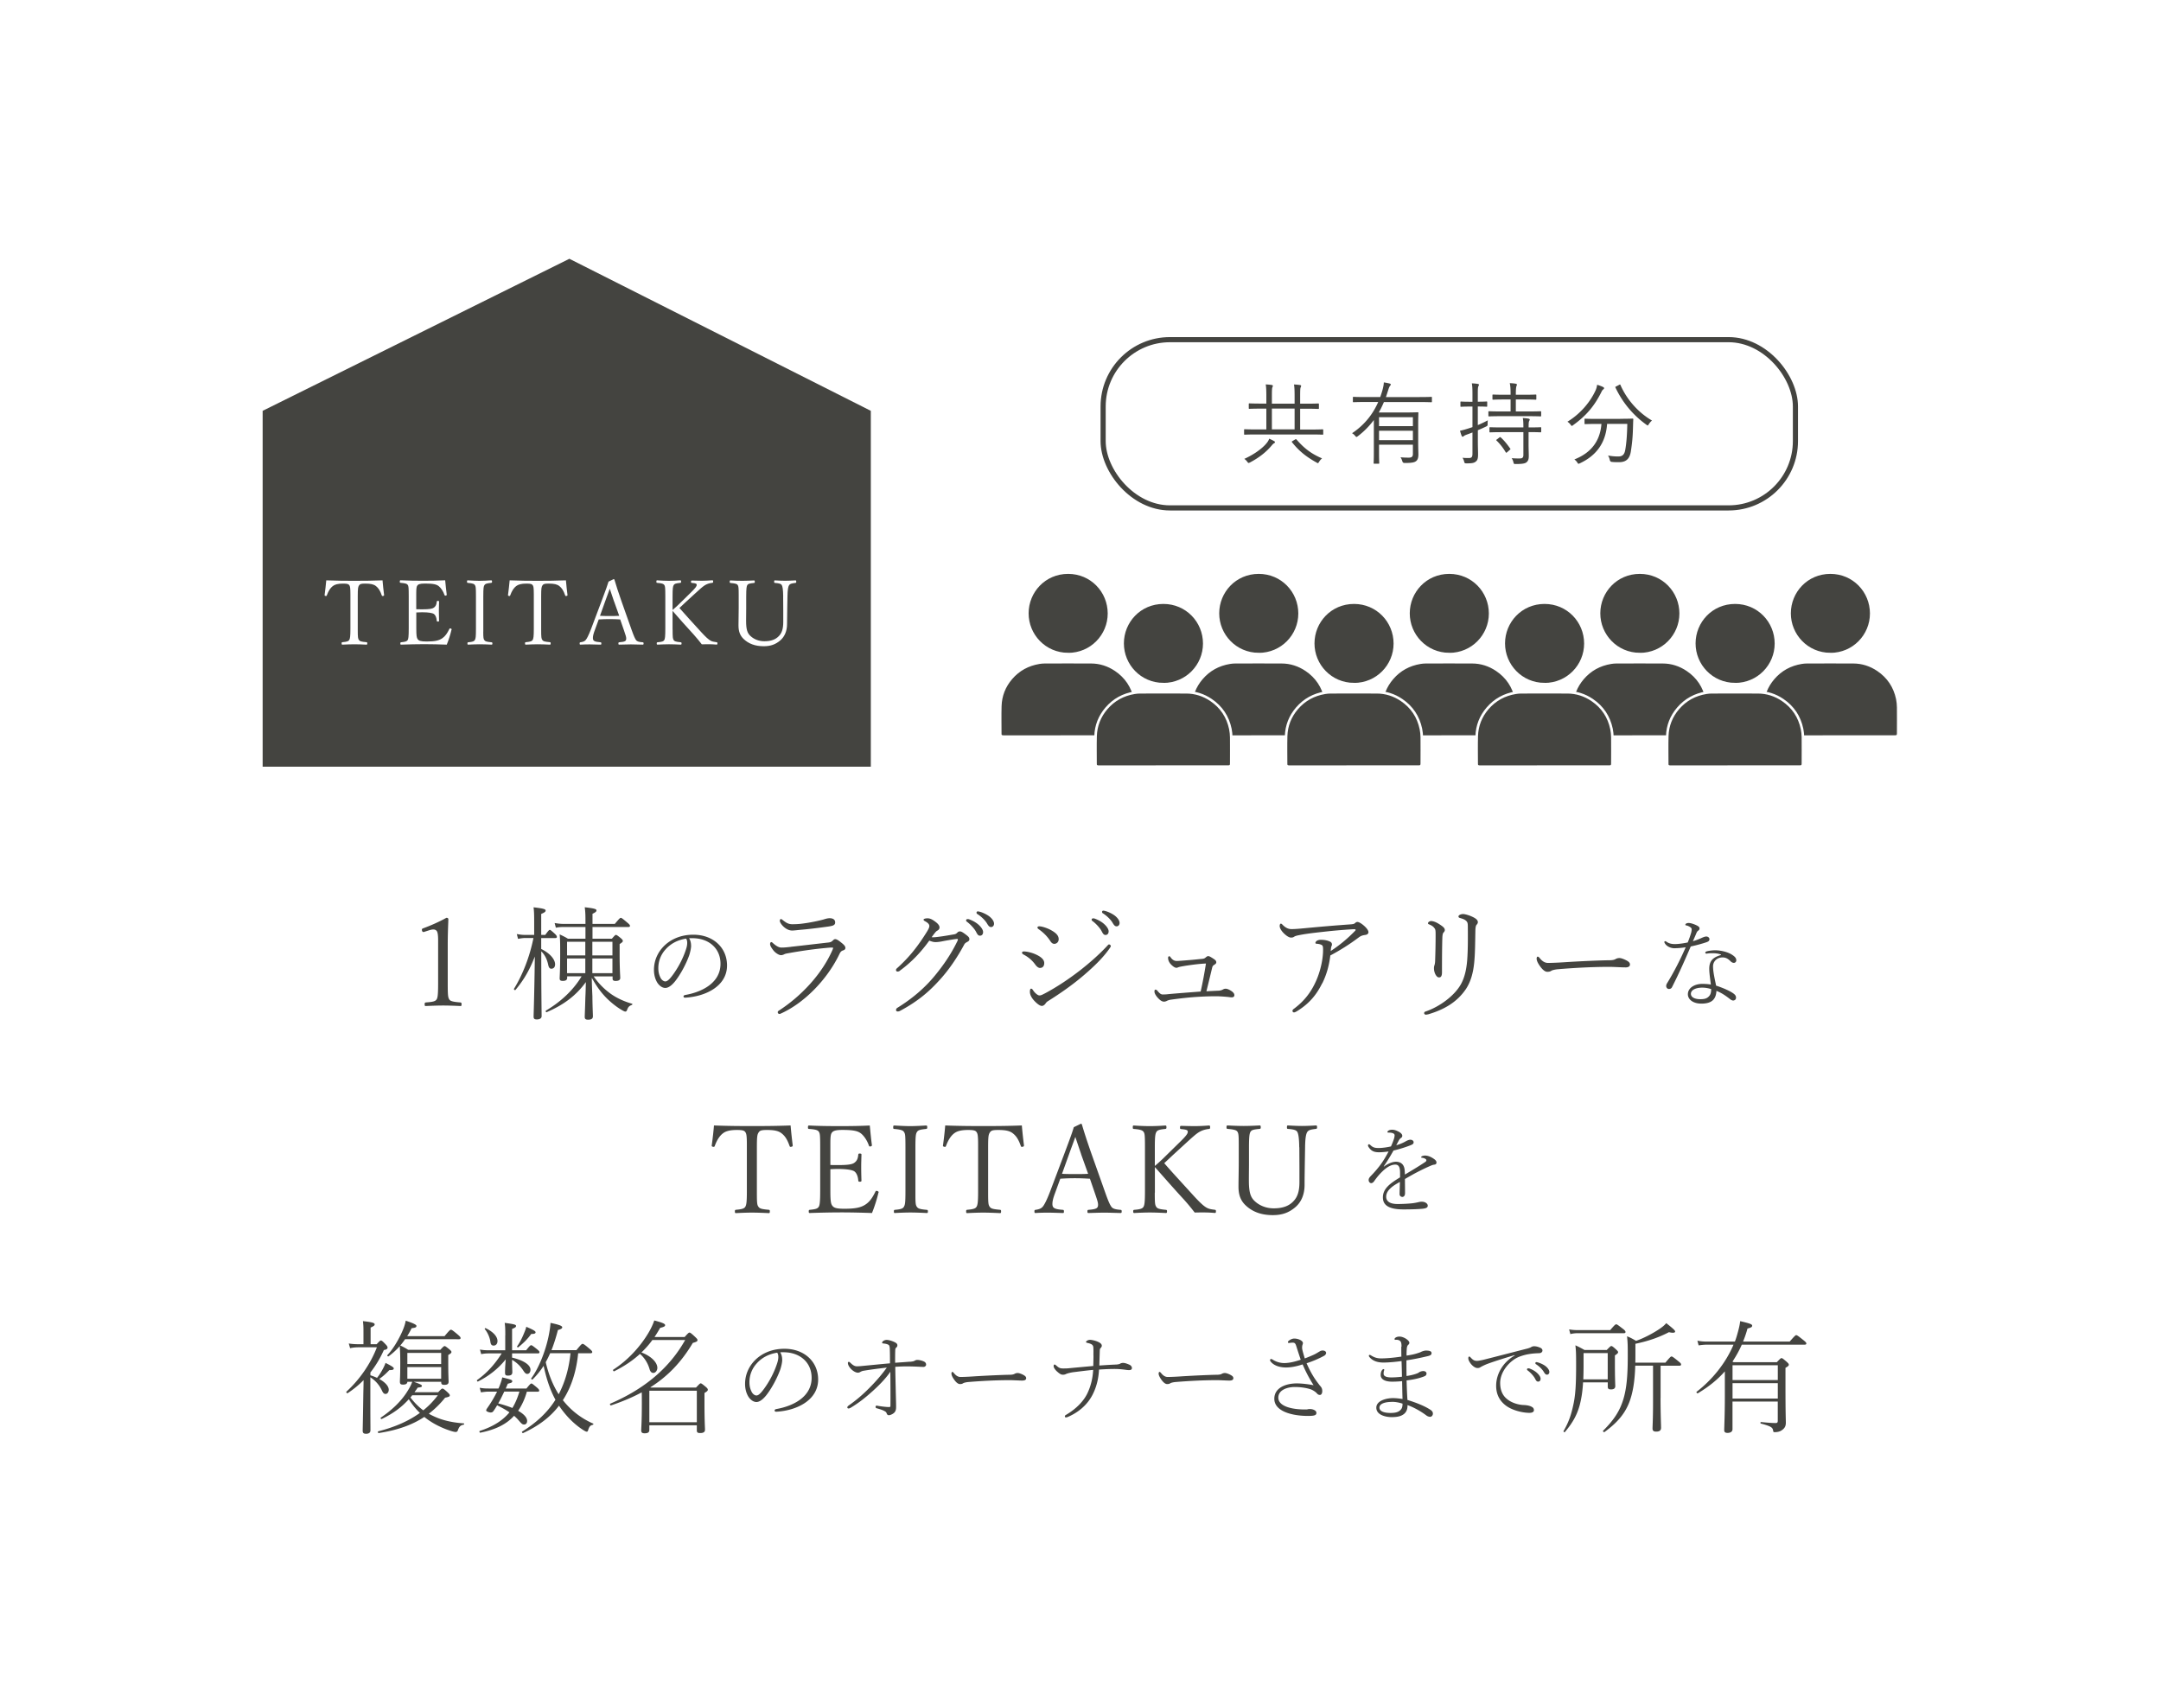 <svg id="Layer_2" data-name="Layer 2" xmlns="http://www.w3.org/2000/svg" viewBox="0 0 420.53 332.39"><defs><style>.cls-2{stroke-miterlimit:10}.cls-2,.cls-3{fill:#444440}.cls-4{fill:#fff}.cls-2{stroke:#fff;stroke-width:.5px}</style></defs><g id="_デザイン" data-name="デザイン"><path class="cls-4" d="M0 0h420.53v332.39H0z"/><path class="cls-4" d="M44.79 0h319.8v332.39H44.79z"/><path class="cls-3" d="M82.41 181.37c-.22 0-.31-.19-.31-.48 0-.1.07-.17.26-.24 1.46-.53 3.12-1.27 4.51-2.04.26 0 .38.1.38.31-.07 1.87-.12 3.19-.12 5.14v7.3c0 2.3.05 2.71.29 3.12.17.29.53.48 2.18.6.17.02.22.1.22.36s-.05.34-.17.34c-1.08-.05-2.38-.1-3.38-.1-1.13 0-2.26.05-3.46.1-.12 0-.17-.07-.17-.34s.05-.34.24-.36c1.51-.1 1.87-.26 2.09-.6.19-.31.29-.82.29-3.12v-8.42c0-1.08-.12-1.56-.26-1.75s-.36-.31-.67-.31c-.22 0-.48.05-.86.17l-1.06.34Zm22.92 3.31c1.75.86 2.69 2.06 2.69 2.98 0 .58-.31.86-.74.86-.26 0-.46-.17-.58-.67-.22-1.08-.62-1.99-1.37-2.71v.6c0 8.06.07 11.33.07 12 0 .43-.36.65-.94.65-.48 0-.62-.17-.62-.55 0-.6.12-3.12.24-11.69-1.06 2.69-2.14 4.54-3.77 6.5-.1.12-.36-.1-.29-.22 1.78-2.88 3.1-6.43 3.79-9.89h-1.54c-.46 0-.82.05-1.46.17l-.24-.94c.67.12 1.06.17 1.68.17h1.7v-2.54c0-1.46-.02-2.04-.12-2.83 1.99.22 2.35.38 2.35.62 0 .22-.14.36-.86.67v4.08h.79c.65-.91.77-.98.89-.98.1 0 .22.07 1.01.79.29.29.36.43.36.58s-.07.22-.31.22h-2.74v2.14Zm10.18 5.31c1.06 1.51 2.11 2.52 3.34 3.41 1.18.84 2.71 1.54 4.13 1.92.12.02.1.19-.02.24-.53.22-.72.38-.94 1.01-.1.22-.17.29-.34.29-.12 0-.38-.12-.74-.34-.86-.5-1.9-1.3-2.83-2.21-1.03-1.03-1.94-2.21-2.95-4.03.02 1.3.07 2.52.12 3.58.02 2.18.1 3.48.1 3.91 0 .48-.31.67-.94.67-.46 0-.65-.14-.65-.55 0-.38.07-1.66.12-3.77.05-.89.07-1.94.1-3-1.9 2.62-4.3 4.42-7.63 5.86-.12.07-.26-.24-.14-.31 2.86-1.7 5.3-3.94 6.94-6.67h-2.81v.29c0 .43-.29.6-.84.6-.43 0-.62-.1-.62-.48 0-.41.1-1.63.1-4.66 0-2.11 0-2.74-.1-3.91.62.29 1.06.5 1.61.84h3.41v-2.28h-4.1c-.6 0-1.03.02-1.66.14l-.24-.91c.74.12 1.2.17 1.9.17h4.1c0-1.61 0-2.21-.14-3.24 1.99.22 2.28.38 2.28.6s-.12.36-.77.67v1.97h4.34c.89-1.06 1.03-1.18 1.18-1.18.12 0 .31.12 1.27.94.41.34.5.48.5.6 0 .17-.07.24-.31.24h-6.98v2.28h3.77c.58-.67.67-.74.79-.74s.26.07.91.6c.36.31.43.43.43.58s-.12.29-.62.6v1.92c0 3.07.12 4.32.12 4.66 0 .43-.34.6-.89.6-.41 0-.6-.12-.6-.43v-.46h-3.67Zm-5.16-6.72v2.66h3.55v-2.66h-3.55Zm3.55 3.26h-3.55v2.86h3.55v-2.86Zm1.37-.6h3.91v-2.66h-3.91v2.66Zm3.91 3.46v-2.86h-3.91v2.86h3.91Zm15.31-5.39c0 .56-.17 1.27-.36 1.88-.58 1.65-1.67 3.71-2.76 5.09-.61.75-1.27 1.29-1.9 1.29-.59 0-1.15-.42-1.54-1-.42-.67-.67-1.52-.67-2.53 0-1.88.81-3.55 2.09-4.76 1.25-1.17 3.11-2.07 5.57-2.07 3.86 0 6.56 2.51 6.56 5.99 0 4.03-4.2 6.05-8.14 6.26-.21.02-.33-.1-.33-.21 0-.15.06-.25.33-.31 3.21-.56 6.87-2.32 6.87-6.07 0-2.92-2.13-4.82-5.07-4.97-.31-.02-.71-.02-1.04 0 .27.42.38.94.38 1.42Zm-4.82.6c-1 1.02-1.56 2.34-1.56 3.8 0 .83.17 1.38.46 1.94.21.38.58.65.9.65.35 0 .75-.33 1.34-1.11 1.13-1.5 2.07-3.28 2.65-5.03.21-.61.27-.98.27-1.38s-.1-.67-.23-.81c-1.84.31-2.98 1.06-3.84 1.94Zm24.26-.35c2.38-.26 4.63-.53 7.34-.84.36-.05.55-.14.77-.36.12-.12.29-.29.48-.29.26 0 .6.19 1.22.7.58.46.77.72.77 1.01 0 .24-.14.38-.43.48-.41.12-.55.36-.72.7-2.33 4.87-6.7 9.41-11.21 11.5-.17.07-.31.17-.46.17a.33.33 0 0 1-.34-.34c0-.12.05-.19.19-.29 4.3-2.78 8.38-7.06 10.46-11.83.07-.17.12-.29.12-.36s-.05-.1-.12-.1c-.1 0-.36 0-.62.02-2.54.22-4.87.53-7.7 1.03-.58.1-.84.14-1.08.26-.17.1-.43.17-.62.17-.41 0-1.06-.43-1.42-.86-.38-.48-.7-.94-.7-1.32 0-.22.12-.36.22-.36s.22.07.31.17c.55.5 1.13.89 1.66.89.74 0 1.2-.07 1.87-.14Zm1.78-4.46c1.78-.19 3.62-.6 4.51-.84.38-.12.82-.26 1.22-.26.65 0 1.08.26 1.08.82 0 .31-.14.48-.43.6-.36.14-1.01.22-1.56.29-1.61.22-3.31.43-4.8.55-.5.05-1.25.14-1.56.14-.58 0-1.13-.26-1.63-.7-.36-.31-.79-.86-.79-1.2 0-.17.1-.34.19-.34s.19.05.34.17c.7.55 1.13.84 1.92.84.46 0 .98-.02 1.51-.07Zm19.39 9.14c-.12.07-.26.14-.43.14-.22 0-.31-.14-.31-.31s.14-.29.34-.46c2.23-2.04 3.84-4.01 5.74-7.08.31-.53.41-.77.41-1.03 0-.36-.38-.67-.84-.91-.14-.07-.29-.19-.29-.31 0-.14.34-.26.79-.26.6 0 1.1.36 1.58.72s.74.72.74 1.06c0 .29-.19.5-.43.62s-.43.36-1.1 1.27c.1.02.19.02.31.02.31 0 .72-.05 1.1-.1 1.1-.14 2.02-.31 2.9-.46.34-.05.48-.14.7-.36.14-.14.26-.22.5-.22.26 0 .58.19 1.18.65.53.41.65.55.65.89 0 .29-.24.41-.46.53-.22.12-.41.24-.53.46-1.42 2.66-3.07 5.02-4.68 6.79-1.92 2.14-4.1 4.15-7.78 6.12-.17.1-.36.14-.46.14-.22 0-.36-.07-.36-.29 0-.12.05-.29.24-.41 2.88-1.78 5.33-3.86 7.3-6.26 1.7-2.06 3.22-4.27 4.44-6.82a.65.65 0 0 0 .05-.22c0-.1-.07-.12-.14-.12-.24 0-1.85.26-2.71.43-.48.1-1.01.19-1.49.19-.36 0-.65-.07-1.22-.29-1.61 2.23-3.43 4.18-5.74 5.86Zm13.4-10.06c.74.26 1.34.6 1.78.96.5.41 1.03 1.03 1.03 1.56 0 .43-.24.7-.6.7-.34 0-.48-.19-.79-.79-.29-.55-1.06-1.42-1.78-1.94a.31.31 0 0 1-.14-.24c0-.14.12-.26.26-.26.07 0 .17 0 .24.02Zm2.16-1.44c.55.14 1.25.48 1.7.79.55.38 1.08.98 1.08 1.54 0 .41-.29.65-.55.65-.29 0-.46-.1-.79-.65-.38-.67-1.18-1.44-1.97-1.92-.07-.05-.1-.17-.1-.24 0-.12.1-.24.24-.24.07 0 .22.02.38.07Zm8.23 7.97c0-.14.1-.24.36-.24.65 0 1.61.26 2.26.55 1.03.46 1.7 1.01 1.7 1.7s-.38.96-.84.96c-.31 0-.65-.29-.94-.7-.62-.84-1.32-1.42-2.3-1.94-.14-.07-.24-.19-.24-.34Zm4.36 7.97c2.52-1.34 4.8-2.88 7.06-4.63 1.8-1.42 3.46-2.88 4.99-4.49.24-.26.41-.46.5-.46.14 0 .36.14.36.31 0 .1-.02.17-.26.5-1.27 1.82-3.02 3.5-5.04 5.23-2.23 1.9-4.54 3.5-6.91 4.99-.24.14-.38.31-.48.46-.12.19-.41.48-.72.48-.38 0-.91-.41-1.42-.94-.48-.5-.91-1.15-.91-1.8 0-.34.05-.62.24-.62.14 0 .26.12.41.36.24.38.84.96 1.2.96.22 0 .41-.05.98-.36Zm-1.36-12.86c0-.14.1-.24.36-.24.55 0 1.66.38 2.33.77.98.55 1.44 1.06 1.44 1.73 0 .58-.43.91-.86.91-.34 0-.58-.26-.74-.5-.6-.94-1.34-1.68-2.33-2.38-.1-.07-.19-.14-.19-.29Zm11.04-1.78c.74.26 1.34.6 1.78.96.5.41 1.03 1.03 1.03 1.56 0 .43-.24.7-.6.7-.34 0-.48-.19-.79-.79-.29-.55-1.06-1.42-1.78-1.94a.31.31 0 0 1-.14-.24c0-.14.12-.26.26-.26.07 0 .17 0 .24.02Zm2.16-1.44c.55.14 1.25.48 1.7.79.55.38 1.08.98 1.08 1.54 0 .41-.29.65-.55.65-.29 0-.46-.1-.79-.65-.38-.67-1.18-1.44-1.97-1.92-.07-.05-.1-.17-.1-.24 0-.12.1-.24.24-.24.07 0 .22.02.38.07Zm22.2 15.48c.38-.02.62-.17.79-.26.14-.07.29-.1.43-.1.24 0 .55.1.98.36.55.34.72.62.72.91 0 .26-.22.41-.48.41-.17 0-.41-.02-.72-.07-.79-.07-1.58-.14-2.38-.14-.84 0-1.99.02-3.26.1-1.99.1-4.01.36-5.42.55-.53.07-.77.19-.89.26-.14.07-.36.14-.53.14-.43 0-.77-.29-1.1-.62-.41-.41-.77-.96-.77-1.34 0-.22.05-.38.17-.38s.29.07.36.17c.46.55.72.77 1.06.77.24 0 .65 0 1.18-.07 1.85-.17 4.15-.34 6.22-.5.41-1.8.74-3.62 1.03-5.45-1.3.05-2.66.24-3.94.43-.58.1-1.01.17-1.34.26-.14.05-.31.14-.46.14-.31 0-.67-.26-1.03-.62-.41-.41-.6-.86-.6-1.34 0-.19.12-.29.24-.29.1 0 .19.12.26.22.31.46.72.7 1.15.7.5 0 1.61-.1 2.71-.19.86-.07 1.7-.17 2.3-.22.22-.02.43-.07.62-.24.17-.14.34-.29.5-.29.24 0 .41.1.98.46.48.31.62.48.62.74 0 .24-.19.36-.46.53-.22.14-.29.29-.36.6-.36 1.49-.72 3-1.1 4.51.91-.05 1.82-.1 2.5-.12Zm20.01-1.42c-1.03 2.09-2.38 3.86-4.82 5.38-.24.14-.48.29-.67.29-.17 0-.29-.12-.29-.31 0-.07.02-.22.26-.38 2.16-1.61 3.48-3.43 4.44-5.69.79-1.87 1.25-4.06 1.25-5.76 0-.46 0-.82-.24-.96-.22-.14-.6-.24-1.03-.26-.14 0-.22-.07-.22-.17 0-.12.1-.29.29-.41.19-.12.46-.19.77-.19.65 0 1.25.12 1.63.29.38.14.53.34.53.65 0 .14-.1.29-.14.46-.05.14-.07.53-.1.79 1.63-1.08 3.14-2.28 4.75-3.94.17-.17.12-.31-.19-.31-.26 0-2.88.17-5.11.41-1.7.19-3.62.38-5.21.67-.5.1-1.06.19-1.32.36-.24.17-.41.19-.67.19-.43 0-1.1-.5-1.63-1.1-.31-.38-.55-.79-.55-1.15 0-.22.07-.46.22-.46s.24.12.41.29c.55.53 1.06.77 1.66.77.53 0 1.27-.05 2.23-.14 3.6-.34 5.78-.53 9.1-.77.72-.05.89-.1 1.08-.29.12-.12.29-.19.41-.19.38 0 .96.43 1.34.77.53.48.82.91.82 1.22 0 .29-.24.48-.58.53-.5.07-.84.14-1.32.5a41.987 41.987 0 0 1-5.52 3.5c-.24 1.99-.72 3.7-1.56 5.42Zm28.03-12.12c-.26-.29-.7-.43-1.2-.58-.19-.05-.31-.12-.31-.31 0-.24.46-.46.89-.46.41 0 1.22.26 1.7.48.65.29 1.18.62 1.18 1.1 0 .14-.05.29-.22.48-.14.14-.24.38-.26 1.2-.05 2.42-.05 4.51-.24 6.29-.19 1.85-.65 3.67-1.68 5.16-1.66 2.38-4.01 3.84-7.25 4.8-.12.02-.34.07-.46.07-.19 0-.34-.14-.34-.29 0-.17.1-.26.24-.31 2.78-.94 5.64-3.07 6.89-5.28.82-1.44 1.13-3.22 1.25-4.78.14-1.85.14-4.01.12-6.41 0-.72-.05-.89-.31-1.18Zm-6.19 1.4c-.19-.29-.48-.5-.94-.7-.24-.1-.31-.12-.31-.26 0-.24.38-.43.58-.43.46 0 1.06.24 1.68.65.62.41 1.01.7 1.01 1.1 0 .19-.1.34-.24.48-.12.12-.22.36-.24 1.06-.05 1.44-.07 3.84-.07 6.7 0 .79-.26.98-.55.98-.31 0-.5-.19-.72-.58-.14-.26-.29-.7-.29-1.18 0-.22.02-.41.1-.62.05-.17.1-.34.12-.72.07-1.94.1-3.62.1-5.16 0-.84-.02-1.06-.22-1.32Zm37.25 7.63c-1.03 0-2.14-.1-3.31-.1-3.19 0-6.67.19-9.91.46-.58.05-1.13.19-1.3.31-.17.12-.41.19-.77.19-.5 0-1.03-.53-1.49-1.2-.26-.38-.58-.91-.58-1.37 0-.19.07-.38.19-.38.17 0 .26.1.43.31.41.5.91.91 1.58.91.36 0 1.56-.02 3.31-.14 3.43-.22 6.98-.36 8.62-.38.77 0 1.03-.12 1.25-.24.17-.1.43-.19.72-.19.22 0 .5.07.91.24.94.41 1.15.67 1.15 1.03s-.34.55-.82.55Zm9.51-3.72c-.77 0-1.59-.36-1.94-1-.04-.08-.08-.13-.08-.23 0-.08.1-.15.15-.15.1 0 .17.04.29.12.46.33 1 .44 1.54.44.61.02 1.65-.12 2.57-.31.29-.69.48-1.27.67-1.88.06-.21.1-.52.1-.67s-.04-.29-.35-.48c-.21-.13-.46-.25-.73-.29-.08-.02-.15-.04-.15-.12 0-.19.25-.35.65-.35s1.02.21 1.5.44c.36.17.61.36.61.59 0 .19-.06.33-.23.44-.27.17-.33.4-.5.79-.13.31-.33.77-.56 1.29.4-.12.96-.31 1.63-.61.4-.19.75-.31.98-.31.27 0 .61.19.61.52 0 .35-.25.48-.63.61-.88.29-1.84.56-3.01.81-1.13 2.61-2.17 5.01-3.63 7.89-.13.29-.36.38-.63.38-.29 0-.52-.27-.52-.58 0-.12.04-.31.13-.46 1.4-2.28 2.59-4.61 3.67-7.08-.67.12-1.55.19-2.15.19Zm7.26.96c-.42 0-.77.04-1.02.08-.15.02-.29-.06-.29-.15 0-.15.08-.23.27-.29.4-.12 1.19-.21 1.63-.21 1.11 0 2.5.33 3.32.88.58.38.81.67.81 1.09 0 .23-.17.48-.48.48-.23 0-.48-.15-.63-.31-.46-.46-.9-.75-1.57-.75-1 0-1.84.71-1.84 1.73 0 1.15.33 2.42.59 3.76 1.38.44 2.98 1.15 3.55 1.67.27.23.33.48.33.67 0 .38-.29.56-.58.56-.17-.02-.35-.1-.5-.21-.98-.77-1.79-1.31-2.73-1.67-.04.63-.17 1.25-.63 1.75-.44.46-1.15.73-2.3.73-1.69 0-2.63-.86-2.63-1.82 0-1.25 1.32-2.02 2.8-2.02.84 0 1.42.08 1.67.13-.12-1.04-.31-2.21-.31-3.07 0-1.5.69-2.21 2.19-2.65.12-.04.13-.12.02-.15-.56-.19-1.06-.23-1.67-.23Zm-1.88 6.7c-1.23 0-2.23.42-2.23 1.21 0 .58.61 1.04 1.84 1.04.81 0 1.25-.15 1.59-.48.42-.38.5-.86.52-1.48-.42-.15-1.09-.29-1.73-.29Zm-192.77 30.68c.17-1.27.34-2.69.43-3.86 2.59.1 4.97.12 7.42.12s4.9-.02 7.49-.12c.1 1.2.26 2.66.41 3.84v.1c0 .14-.17.22-.41.22-.1 0-.14-.02-.19-.14-.46-1.32-.91-1.97-1.54-2.47-.6-.48-1.39-.67-2.86-.67-1.13 0-1.39.12-1.63.48-.26.41-.34.74-.34 2.93v8.78c0 2.09.05 2.4.31 2.76.24.34.58.46 1.99.58.17.02.22.07.22.31 0 .29-.05.34-.22.34-.98-.05-2.33-.1-3.26-.1s-2.21.05-3.1.1c-.17 0-.22-.05-.22-.34 0-.24.05-.29.22-.31 1.2-.1 1.61-.26 1.8-.58.22-.34.31-.96.31-2.93v-9.17c0-1.8-.1-2.14-.29-2.42-.19-.29-.48-.43-1.63-.43-1.44 0-2.21.24-2.76.67-.6.48-1.1 1.18-1.58 2.47-.05.12-.1.14-.17.14-.24 0-.41-.07-.41-.22v-.07Zm32.43 9.24c-.29 1.27-.77 2.74-1.25 3.94-2.04-.07-3.98-.12-5.95-.12s-4.18.05-6.17.12c-.14 0-.19-.07-.19-.31s.05-.29.19-.31c1.22-.12 1.51-.24 1.75-.58.19-.29.29-.89.29-3.14v-8.42c0-2.45-.05-2.71-.26-3.05-.19-.29-.55-.46-1.9-.55-.17-.02-.22-.05-.22-.29 0-.31.05-.38.22-.38 1.94.1 4.06.12 5.98.12s3.79-.02 5.83-.12c.12 1.2.24 2.57.41 3.79v.07c0 .12-.14.22-.38.22-.1 0-.14-.02-.19-.14-.34-1.01-.96-1.92-1.54-2.38-.58-.46-1.37-.7-3.62-.7-1.44 0-1.85.22-2.09.58-.17.24-.26.7-.26 1.99v4.25c.41.02.98.02 1.54.02 2.09 0 2.78-.17 3.17-.48.46-.36.65-.77.72-1.54.02-.17.07-.22.26-.22.31 0 .36.05.36.22-.02.82-.05 1.56-.05 2.35 0 .89.02 1.85.05 2.69 0 .17-.07.22-.36.22-.17 0-.24-.05-.26-.24-.07-.89-.38-1.51-.77-1.78-.34-.24-1.37-.46-3.12-.46-.55 0-1.13.02-1.54.05v4.18c0 1.97.1 2.5.34 2.86.31.46.77.65 2.4.65 2.23 0 3.31-.26 4.22-.91.7-.5 1.2-1.18 1.8-2.4.05-.12.1-.17.17-.17.24 0 .46.12.46.26l-.02.12Zm7.2.51c0 1.63.07 1.92.29 2.23s.5.46 1.9.58c.19.02.24.07.24.31 0 .26-.05.31-.24.31-.96-.05-2.21-.1-3.19-.1-.91 0-2.14.05-3 .1-.14 0-.19-.05-.19-.31 0-.24.05-.29.19-.31 1.27-.1 1.58-.29 1.75-.58.24-.41.31-.77.31-3.14v-8.42c0-2.45-.05-2.66-.29-3.02-.17-.26-.46-.46-1.9-.58-.17-.02-.19-.07-.19-.29 0-.34.05-.38.19-.38.94.05 2.21.12 3.12.12.98 0 2.18-.07 3.07-.12.19 0 .24.05.24.38 0 .22-.05.26-.24.29-1.18.12-1.54.24-1.75.58-.22.34-.31.72-.31 3.02v9.34Zm5.37-9.75c.17-1.27.34-2.69.43-3.86 2.59.1 4.97.12 7.42.12s4.9-.02 7.49-.12c.1 1.2.26 2.66.41 3.84v.1c0 .14-.17.22-.41.22-.1 0-.14-.02-.19-.14-.46-1.32-.91-1.97-1.54-2.47-.6-.48-1.39-.67-2.86-.67-1.13 0-1.39.12-1.63.48-.26.41-.34.74-.34 2.93v8.78c0 2.09.05 2.4.31 2.76.24.34.58.46 1.99.58.17.02.22.07.22.31 0 .29-.05.34-.22.34-.98-.05-2.33-.1-3.26-.1s-2.21.05-3.1.1c-.17 0-.22-.05-.22-.34 0-.24.05-.29.22-.31 1.2-.1 1.61-.26 1.8-.58.22-.34.31-.96.31-2.93v-9.17c0-1.8-.1-2.14-.29-2.42-.19-.29-.48-.43-1.63-.43-1.44 0-2.21.24-2.76.67-.6.48-1.1 1.18-1.58 2.47-.05.12-.1.14-.17.14-.24 0-.41-.07-.41-.22v-.07Zm28.56 6.51c-.84-.05-1.82-.1-2.74-.1-.98 0-1.94.02-3 .1l-.98 2.69c-.41 1.08-.55 1.7-.55 2.21 0 .74.29 1.03 2.02 1.15.17.02.22.07.22.31 0 .26-.02.31-.22.31-.89-.02-2.02-.07-2.88-.07s-1.66.02-2.42.07c-.17 0-.22-.05-.22-.31 0-.24.05-.29.22-.31.7-.1 1.08-.26 1.37-.58.31-.34.79-1.25 1.42-2.88l2.83-7.51c1.22-3.26 1.49-4.01 1.82-5.11l1.37-.67c.1 0 .17.02.22.19.46 1.54.94 3.05 1.87 5.71l2.69 7.58c.62 1.75.91 2.33 1.18 2.69.22.31.65.5 1.73.58.22.02.26.07.26.31 0 .26-.05.31-.26.31-.91-.02-2.16-.07-3.12-.07s-2.16.05-3.07.07c-.17 0-.22-.05-.22-.31 0-.24.05-.29.22-.31 1.63-.12 1.85-.36 1.85-1.01 0-.36-.1-.72-.55-2.04l-1.03-3Zm-1.68-4.78c-.53-1.56-.82-2.42-1.13-3.36-.31.91-.7 1.9-1.22 3.36l-1.37 3.82c.86.05 1.78.05 2.66.05.79 0 1.66 0 2.42-.05l-1.37-3.82Zm14.33 7.49c0 2.16.05 2.38.29 2.76.17.29.5.46 1.87.58.17.02.22.07.22.31s-.05.31-.22.31c-.98-.05-2.18-.1-3.12-.1s-2.16.05-3.02.1c-.17 0-.22-.07-.22-.31s.05-.29.22-.31c1.22-.1 1.58-.26 1.78-.58.19-.34.29-.79.29-3.14v-8.42c0-2.4-.05-2.69-.26-3.02-.22-.31-.6-.48-1.92-.58-.14-.02-.19-.05-.19-.29 0-.34.05-.38.19-.38.94.07 2.21.12 3.14.12s2.09-.05 3-.12c.17 0 .22.05.22.38 0 .22-.05.26-.22.29-1.22.12-1.54.26-1.73.58-.22.36-.31.86-.31 3.02v3.6c.74-.62 1.37-1.2 1.99-1.82l2.64-2.59c1.49-1.44 1.78-1.87 1.78-2.23 0-.31-.17-.43-1.27-.53-.19-.02-.24-.05-.24-.29 0-.29.05-.34.24-.34.86.02 1.75.05 2.64.05.82 0 1.85-.05 2.76-.12.17 0 .22.07.22.36 0 .24-.05.29-.22.31-.89.1-1.49.34-2.02.67-.6.38-1.34 1.06-2.83 2.42l-2.3 2.11c-.65.62-1.13 1.06-1.56 1.46 1.44 1.68 3.24 3.6 5.83 6.46 1.13 1.22 1.85 1.9 2.47 2.23.31.17.72.29 1.54.38.17.02.22.07.22.31s-.05.31-.22.31c-.77-.07-1.51-.1-2.16-.1s-1.03 0-1.75.02c-.67-.86-1.25-1.58-2.11-2.54-2.06-2.23-3.98-4.44-5.64-6.31v4.97Zm28.11-8.81c-.02-1.85-.17-2.66-.38-3.02-.19-.31-.55-.48-1.82-.58-.17-.02-.19-.07-.19-.29 0-.34.05-.38.19-.38.96.05 1.92.1 2.74.1s1.85-.05 2.71-.1c.17 0 .22.05.22.38 0 .22-.05.26-.22.29-1.06.12-1.44.24-1.68.6s-.41 1.15-.43 3l-.05 2.93c-.02 1.51-.05 3-.05 4.37 0 1.9-.67 3.38-1.8 4.34-1.25 1.06-2.54 1.54-4.39 1.54-2.28 0-3.98-.67-5.28-1.9-.96-.91-1.39-2.02-1.39-3.62 0-1.39.05-3.07.05-4.61v-3.53c0-1.9-.05-2.21-.24-2.54-.17-.29-.5-.46-1.92-.58-.17-.02-.22-.07-.22-.29 0-.34.05-.38.22-.38.94.05 2.16.1 3.12.1s2.21-.05 3.1-.1c.17 0 .22.05.22.38 0 .22-.05.26-.22.29-1.3.12-1.58.24-1.78.58-.17.29-.29.77-.29 3.02v3.1c0 1.01-.02 2.04-.02 3.34 0 2.4.36 3.29 1.15 4.03.98.91 2.3 1.39 3.67 1.39 1.82 0 3-.48 3.84-1.37.74-.77 1.18-1.82 1.18-3.72v-2.86l-.02-3.91Zm16.47 3.75c.79-.61 1.71-.96 2.34-.96 1 0 1.65.58 1.71 1.71.02.23.04.54.04.79 1.42-.84 2.86-1.71 3.97-2.46.17-.12.21-.21.21-.33 0-.1-.06-.17-.17-.25-.17-.12-.38-.19-.67-.23-.12-.02-.17-.02-.17-.12 0-.17.36-.31.77-.31.46 0 .98.19 1.42.46.5.31.79.54.79.9 0 .25-.17.38-.38.4-.13.02-.31.04-.58.15-.92.38-2.13.96-3.49 1.69-.52.29-1.11.63-1.69.96 0 .81.02 1.67.02 2.76 0 .52-.27.73-.52.73-.27 0-.54-.21-.54-.52 0-.6.04-1.32.06-2.4-1.09.61-2.67 1.5-2.67 2.88 0 .86.67 1.42 2.23 1.42.92 0 2.09-.06 2.9-.15.46-.06.73-.12 1.06-.19.25-.06.46-.11.73-.11.69 0 1.17.38 1.17.77 0 .35-.27.54-1.11.61-.94.08-2.07.12-3.63.12-3.05 0-3.99-.96-3.99-2.34 0-1.77 1.54-2.8 3.34-3.9v-.81c.02-1.32-.35-1.67-.94-1.67-.84 0-1.69.56-2.44 1.27-.67.65-1.06 1.11-1.73 2.05-.12.17-.36.29-.48.29-.27 0-.52-.25-.52-.6 0-.31.13-.5.56-.94.67-.69 1.4-1.55 1.94-2.32.54-.77.92-1.44 1.38-2.3-.5.06-1.17.15-1.84.15-1.02 0-1.54-.25-2.07-1.04-.06-.1-.1-.21-.1-.27 0-.12.08-.25.17-.25.12 0 .21.08.31.17.5.48.88.56 1.61.56.67 0 1.63-.13 2.38-.31.27-.58.4-.94.58-1.46.06-.19.13-.48.13-.71 0-.31-.36-.52-1.19-.52-.13 0-.21-.02-.21-.1s.06-.19.21-.29c.19-.12.5-.17.71-.17.42 0 .81.15 1.13.31.33.15.84.48.84.86 0 .19-.08.33-.23.42-.12.08-.31.23-.5.61-.11.21-.29.54-.44.83.5-.15 1.15-.38 1.77-.73.31-.17.65-.35.98-.35.38 0 .63.23.63.48 0 .29-.13.4-.61.6-.98.38-2.19.77-3.3 1.02-.61 1.07-1.21 2.09-1.9 3.07l.04.04Zm-197.23 40.6c.46.14.89.31 1.3.5.48-.6.79-1.1 1.15-1.78.22-.41.41-.82.5-1.13 1.1.55 1.61.86 1.61 1.06 0 .26-.19.34-.86.34-.6.62-1.18 1.18-1.97 1.73 1.2.65 1.85 1.44 1.85 2.09 0 .46-.26.82-.62.82-.29 0-.48-.17-.7-.65a6.061 6.061 0 0 0-2.26-2.59v4.75c0 2.93.02 4.94.02 5.54 0 .48-.29.7-.86.7-.48 0-.65-.17-.65-.6 0-.41.05-1.94.12-7.08.02-.94.05-1.85.05-2.76-.94.96-1.97 1.8-3.1 2.54-.12.07-.34-.19-.24-.29 2.62-2.4 4.75-5.52 5.93-8.64h-3.46c-.74 0-1.13.05-1.75.17l-.26-.91c.82.12 1.22.14 2.02.14h.84v-2.4c0-.74 0-1.22-.1-2.09 2.02.22 2.28.38 2.28.65 0 .17-.17.34-.79.6v3.24h1.18c.6-.65.7-.72.82-.72.14 0 .29.07.96.79.29.31.34.46.34.58 0 .26-.22.41-.72.48-.7 1.58-1.58 3.05-2.62 4.37v.55Zm8.45 1.27c1.25.43 1.58.6 1.58.79 0 .22-.14.26-.82.34-.19.31-.41.6-.62.89h4.61c.62-.65.7-.7.82-.7.14 0 .29.05 1.03.74.38.36.41.46.41.6 0 .17-.17.29-.91.43a18.68 18.68 0 0 1-3.17 3.12c.38.22.77.41 1.2.6 1.7.77 3.7 1.15 5.57 1.27.14 0 .14.24 0 .26-.6.12-.86.34-1.13 1.13-.07.19-.22.29-.41.29s-.58-.07-1.34-.34c-1.15-.38-2.5-1.03-3.43-1.63-.46-.29-.91-.6-1.34-.96-2.38 1.58-5.26 2.59-8.88 3.14-.14.02-.22-.29-.07-.34 3.29-.84 5.93-2.02 8.09-3.58-.84-.79-1.54-1.7-2.16-2.66-1.44 1.61-3.12 2.81-5.26 3.84-.12.07-.31-.19-.19-.26 2.04-1.39 3.74-2.95 4.97-4.8.5-.77.91-1.46 1.15-2.18h-.94c-.05.41-.31.55-.84.55-.48 0-.62-.12-.62-.6 0-.34.07-1.06.07-3.55 0-1.56-.02-2.16-.1-3.34-.65.74-1.39 1.42-2.18 1.99-.12.07-.31-.12-.22-.24 1.1-1.18 2.14-2.93 2.86-4.54.34-.77.6-1.51.7-2.16 1.51.5 2.09.79 2.09 1.01 0 .29-.19.36-.94.46-.26.53-.55 1.06-.86 1.54h7.27c.98-1.18 1.1-1.25 1.25-1.25.12 0 .29.07 1.34.96.48.41.53.53.53.67s-.1.22-.31.22H78.83c-.29.41-.6.84-.94 1.22.58.26 1.06.53 1.54.84h6.26c.6-.65.7-.72.84-.72.1 0 .22.05.91.62.36.31.41.41.41.53 0 .17-.12.29-.62.58v1.49c0 2.47.07 3.46.07 3.7 0 .48-.29.62-.86.62-.43 0-.58-.14-.58-.53v-.07h-5.33Zm5.33-5.62h-6.58v2.16h6.58v-2.16Zm0 2.76h-6.58v2.26h6.58v-2.26Zm-5.64 5.48c-.1.14-.22.29-.34.43.72.94 1.54 1.8 2.5 2.5 1.08-.86 2.02-1.85 2.83-2.93h-4.99Zm18.12-11.64c0-1.32-.02-1.75-.12-2.45 1.97.26 2.21.36 2.21.6 0 .19-.1.31-.77.58v4.15h2.74c.72-.91.84-.98.98-.98.12 0 .26.07 1.15.79.38.31.46.43.46.58s-.1.22-.31.22h-5.02v.82c2.28.53 3.58 1.44 3.58 2.35 0 .5-.26.82-.62.82-.26 0-.46-.14-.82-.72-.65-.94-1.22-1.46-2.14-2.02.02 1.63.05 2.18.05 2.4 0 .48-.26.67-.84.67-.48 0-.58-.14-.58-.58 0-.48.02-1.22.14-2.59-1.42 1.78-3.22 3.22-5.4 4.32-.12.07-.29-.22-.17-.29 1.87-1.34 3.41-3 4.78-5.18h-2.45c-.53 0-.89.02-1.54.14l-.24-.89c.7.12 1.1.14 1.75.14h3.17v-2.88Zm4.2 10.92c-.36 1.32-.94 2.62-1.7 3.74 1.15.65 1.75 1.34 1.75 1.97 0 .46-.26.7-.58.7-.34 0-.48-.12-1.1-.84-.26-.31-.55-.58-.86-.86-1.51 1.68-3.65 2.71-6.58 3.29-.14.02-.24-.29-.1-.34 2.52-.82 4.42-1.97 5.78-3.62-.77-.53-1.58-.96-2.4-1.37-.22.38-.43.72-.67 1.06-.17.24-.29.34-.6.34-.22 0-.86-.17-.86-.41 0-.12.1-.29.22-.46a23.28 23.28 0 0 0 1.9-3.19H95.1c-.53 0-.86.05-1.51.14l-.24-.89c.7.12 1.08.14 1.73.14H97c.1-.19.17-.38.24-.55.26-.67.41-1.15.5-1.61 1.87.46 1.94.5 1.94.77 0 .22-.17.29-.86.46-.14.31-.26.62-.41.94h4.03c.72-.89.84-.98.98-.98.12 0 .26.1 1.08.79.36.31.43.46.43.58 0 .14-.07.22-.31.22h-2.09Zm-8.02-12.34c1.46.7 2.3 1.63 2.3 2.5 0 .62-.38.89-.74.89s-.58-.17-.65-.79c-.1-.74-.5-1.73-1.08-2.42-.07-.1.07-.22.17-.17Zm3.62 12.34c-.38.79-.74 1.56-1.18 2.3.94.24 1.85.53 2.76.89.6-.98 1.03-2.06 1.37-3.19h-2.95Zm2.52-8.84c.48-.65.96-1.61 1.32-2.5.19-.46.41-.98.43-1.27 1.56.65 1.82.89 1.82 1.06 0 .22-.14.34-.84.34-.79 1.06-1.44 1.7-2.52 2.59-.12.1-.29-.1-.22-.22Zm11.86 1.37c-.31 3.22-1.2 6.41-2.98 9.15.1.12.19.22.29.34a15.18 15.18 0 0 0 5.59 4.2c.14.05.05.22-.1.26-.43.12-.6.26-.84.96-.07.29-.14.36-.29.36s-.41-.12-1.03-.55c-1.66-1.13-3.12-2.66-4.37-4.51-1.68 2.23-4.03 3.98-6.98 5.33-.14.05-.31-.22-.19-.29 2.86-1.78 4.97-3.79 6.48-6.19-1.13-2.06-1.8-4.3-2.3-6.6-.62.96-1.32 1.82-2.14 2.64-.1.1-.36-.1-.26-.22 1.44-1.94 2.76-5.26 3.36-8.16.19-.94.34-1.82.38-2.62 1.7.36 2.28.58 2.28.86 0 .22-.22.36-.84.53-.38 1.46-.79 2.76-1.25 3.91h4.85c.94-1.15 1.06-1.22 1.2-1.22s.31.07 1.3.91c.48.41.58.53.58.7 0 .12-.1.22-.34.22h-2.4Zm-5.45 0c-.26.6-.55 1.18-.86 1.75.5 2.18 1.32 4.37 2.52 6.24 1.3-2.47 2.02-5.21 2.3-7.99h-3.96Zm19.87-2.54c-.62.86-1.34 1.66-2.11 2.4 1.9.7 3.1 1.94 3.1 3 0 .5-.36.98-.77.98-.31 0-.58-.17-.74-.72-.34-1.18-.96-2.18-1.87-2.98-1.39 1.27-3.02 2.38-5.02 3.38-.12.07-.31-.24-.19-.31 2.83-1.82 5.16-4.39 6.72-6.94.55-.89.98-1.78 1.27-2.64 1.63.43 2.11.65 2.11.91 0 .24-.24.36-.96.53-.36.62-.72 1.22-1.1 1.78h5.86c.7-.79.82-.86.94-.86s.29.07 1.1.84c.38.36.46.48.46.62 0 .24-.17.34-.91.55-2.21 3.72-4.85 6.48-8.26 8.64l.07.05h8.81c.7-.74.79-.82.91-.82s.26.07 1.01.7c.36.31.38.43.38.55 0 .14-.07.29-.65.62v2.06c0 3.34.1 4.7.1 5.09 0 .46-.31.65-.94.65-.5 0-.65-.12-.65-.55v-.96h-9.24v.91c0 .46-.29.65-.91.65-.48 0-.67-.14-.67-.58 0-.48.12-1.63.12-5.11 0-1.15 0-1.85-.02-2.28-1.78.96-3.77 1.8-5.98 2.54-.14.05-.29-.29-.14-.34 6.7-2.88 11.52-6.96 14.57-12.38h-6.38Zm8.67 9.84h-9.24v6.14h9.24v-6.14Zm16.62-6.06c0 .56-.17 1.27-.36 1.88-.58 1.65-1.67 3.71-2.76 5.09-.61.75-1.27 1.29-1.9 1.29-.59 0-1.15-.42-1.54-1-.42-.67-.67-1.52-.67-2.53 0-1.88.81-3.55 2.09-4.76 1.25-1.17 3.11-2.07 5.57-2.07 3.86 0 6.56 2.51 6.56 5.99 0 4.03-4.2 6.05-8.14 6.26-.21.02-.33-.1-.33-.21 0-.15.06-.25.33-.31 3.21-.56 6.87-2.32 6.87-6.07 0-2.92-2.13-4.82-5.07-4.97-.31-.02-.71-.02-1.04 0 .27.42.38.94.38 1.42Zm-4.82.6c-1 1.02-1.56 2.34-1.56 3.8 0 .83.17 1.38.46 1.94.21.38.58.65.9.65.35 0 .75-.33 1.34-1.11 1.13-1.5 2.07-3.28 2.65-5.03.21-.61.27-.98.27-1.38s-.1-.67-.23-.81c-1.84.31-2.98 1.06-3.84 1.94Zm29.67-.17c.27-.02.65-.08.77-.13.17-.08.4-.23.63-.23.44 0 .94.13 1.29.29.38.17.46.42.46.63 0 .27-.29.44-.48.44-.33 0-.67-.02-1.04-.04-.44-.02-1.32-.06-2.23-.06-.71 0-1.29.02-2.25.08.02 1.56.04 2.3.08 4.11.04 1.84.08 3.05.08 3.53 0 .54-.02.81-.23 1.13-.19.31-.83.65-1.17.65-.25 0-.35-.12-.46-.42-.04-.12-.13-.23-.31-.33-.44-.29-1.31-.52-1.63-.61-.15-.04-.19-.12-.19-.31 0-.1.08-.19.19-.19.08 0 .19.02.29.04.71.13 1.73.23 2.05.23.31 0 .36-.02.36-.27.02-1.86 0-4.43-.02-6.6-.88 1.32-2.34 2.8-3.67 3.97-1.31 1.17-2.51 2.11-4.07 3.05-.08.04-.27.13-.38.13-.17 0-.25-.1-.25-.19 0-.11.04-.23.25-.38 1.52-1.07 2.71-2.09 4.03-3.42 1.34-1.34 2.51-2.71 3.4-3.97-1.57.19-3.15.38-4.59.63-.15.02-.4.12-.58.23-.13.08-.25.13-.48.13-.35 0-.94-.29-1.42-.84-.35-.4-.5-.77-.5-1.06 0-.12.08-.21.17-.21s.19.06.4.27c.35.33.73.6 1.15.6.27 0 .67-.02 1.21-.08 1.59-.15 3.15-.31 5.26-.5 0-.92 0-2.07-.04-2.94-.02-.27-.08-.5-.17-.6-.25-.21-.71-.29-1.15-.33-.12-.02-.17-.06-.17-.17 0-.08.06-.15.13-.23.17-.17.48-.29.75-.29.36 0 .9.15 1.38.36.54.23.71.42.71.71 0 .23-.12.33-.29.5-.08.08-.12.17-.13.6-.02.54-.02 1.31-.02 2.28 1.4-.1 1.94-.13 2.86-.21Zm21.96 3.66c-.83 0-1.71-.08-2.65-.08-2.55 0-5.34.15-7.93.36-.46.04-.9.15-1.04.25s-.33.15-.61.15c-.4 0-.83-.42-1.19-.96-.21-.31-.46-.73-.46-1.09 0-.15.06-.31.15-.31.13 0 .21.08.35.25.33.4.73.73 1.27.73.29 0 1.25-.02 2.65-.12 2.74-.17 5.59-.29 6.89-.31.61 0 .83-.1 1-.19.13-.08.35-.15.58-.15.17 0 .4.06.73.19.75.33.92.54.92.83s-.27.44-.65.44Zm13.75-4.89c0-.5.02-1.06-.02-1.59-.04-.44-.31-.67-1.11-.84-.23-.06-.31-.1-.31-.19 0-.19.42-.42.77-.42.38 0 1.09.17 1.59.4.54.25.71.5.71.75 0 .19-.12.33-.27.5-.1.1-.12.29-.13.61-.02.77-.06 1.75-.08 2.74 1.17-.08 2.21-.15 3.3-.19.29-.02.61-.08.75-.17.1-.08.35-.15.56-.15.33 0 .71.12 1.19.33.33.13.54.4.54.67 0 .29-.21.4-.58.4-.31 0-.63-.06-.96-.1-.52-.06-1.06-.12-1.9-.12-.77 0-1.8.04-2.96.12-.1 1.77-.48 3.42-1.32 5.01-.98 1.84-2.63 3.3-4.78 4.22-.1.04-.27.08-.36.08-.12 0-.19-.12-.19-.21 0-.12.06-.19.23-.29 2.09-1.23 3.46-2.75 4.15-4.18.69-1.44 1.04-2.94 1.13-4.57-1.11.1-2.42.27-3.8.44-.5.06-1.21.23-1.46.35-.19.1-.38.15-.63.15-.35 0-.63-.17-1.19-.67-.33-.31-.61-.73-.61-.96 0-.27.06-.35.17-.35.08 0 .17.04.29.15.5.44.73.61 1.36.61.29 0 .81 0 1.13-.04 1.56-.15 2.9-.27 4.76-.44.02-.63.04-1.54.04-2.05Zm26.57 4.89c-.83 0-1.71-.08-2.65-.08-2.55 0-5.34.15-7.93.36-.46.04-.9.15-1.04.25s-.33.15-.61.15c-.4 0-.83-.42-1.19-.96-.21-.31-.46-.73-.46-1.09 0-.15.06-.31.15-.31.13 0 .21.08.35.25.33.4.73.73 1.27.73.29 0 1.25-.02 2.65-.12 2.74-.17 5.59-.29 6.89-.31.61 0 .83-.1 1-.19.13-.08.35-.15.58-.15.17 0 .4.06.73.19.75.33.92.54.92.83s-.27.44-.65.44Zm16.67-5.22c.4-.21.58-.35.83-.48.19-.12.38-.15.54-.15.42 0 .67.21.67.48 0 .15-.12.4-.38.54-1.23.67-2.46 1.15-3.42 1.46.56 1.27 1.21 2.5 2.03 3.61.31.4.42.58.67.86.23.27.35.52.35.96 0 .4-.17.73-.44.73-.31 0-.44-.11-.65-.35-.29-.31-.84-.65-1.31-.79-.84-.25-1.86-.4-2.98-.4-1.23 0-3.17.48-3.17 2.07 0 1.8 2.96 2.3 5.03 2.3.35 0 .52.02.71-.04.15-.04.29-.04.42-.04.27 0 .56.06.79.17.31.15.46.33.46.58 0 .42-.29.59-1.63.59-3.03 0-6.56-.86-6.56-3.34 0-2.17 2.28-2.99 4.38-2.99.86 0 2.11.13 3.26.35-.81-1.27-1.54-2.65-2.13-4.05-1.04.35-2.19.6-3.23.6-1.19 0-2.4-.35-3.03-1.21a.506.506 0 0 1-.08-.25c0-.1.1-.19.19-.19.08 0 .21.04.29.1.67.44 1.48.69 2.28.69 1.02 0 2.15-.29 3.21-.65-.31-.92-.58-1.75-.84-2.57-.1-.31-.17-.52-.31-.63-.1-.1-.25-.12-.42-.12-.35 0-.58.06-.71.06-.12 0-.21-.04-.21-.15 0-.15.08-.21.27-.36.23-.17.61-.35.96-.35.84 0 1.69.44 1.69.88 0 .12-.06.27-.1.4-.04.12-.06.31-.06.54 0 .31.23 1.08.52 2.05.81-.31 1.63-.65 2.11-.9Zm16.72-1.4c-.02-.61-.06-.84-.23-1.04-.25-.25-.6-.31-1-.27-.08 0-.13-.06-.13-.13 0-.12.06-.21.21-.31.21-.13.46-.19.73-.19.36 0 .71.1 1.17.35.54.33.77.65.77.84 0 .21-.1.31-.23.42-.17.15-.25.46-.27.71-.04.52-.06 1.02-.04 1.38.77-.12 1.38-.23 1.98-.42.25-.08.63-.19.81-.29.23-.12.69-.27.96-.27.73 0 1.11.13 1.11.5 0 .31-.19.48-.94.63-1.13.27-2.61.58-3.95.77 0 1.04 0 2.02.02 3.05.65-.1 1.11-.19 1.71-.38.25-.08.54-.19.67-.29.23-.19.61-.29.88-.29.38 0 .61.19.63.46 0 .27-.13.46-.5.59-.98.38-2.09.61-3.38.77.04 1.23.08 2.57.17 3.8 1.75.54 3.24 1.15 4.24 1.77.5.29.71.52.71.9 0 .29-.21.61-.54.61-.25 0-.54-.12-.71-.25-1.04-.79-2.4-1.57-3.69-2.03.02.71-.17 1.31-.69 1.73-.48.38-1.13.61-2.4.61-1.13 0-2.98-.4-2.98-1.84 0-1.32 1.86-1.86 3.26-1.86.65 0 1.34.1 1.84.17-.04-1.21-.06-2.44-.08-3.47-.38.04-1.04.1-1.94.1-1.59 0-2.23-.58-2.23-1.29 0-.36.08-.63.19-.84.08-.13.23-.31.33-.31.13 0 .17.04.17.13 0 .08-.02.12-.04.17-.06.15-.08.36-.08.6 0 .46.48.71 1.52.71.77 0 1.36-.06 2.05-.13-.02-1.04-.04-2.02-.08-3.05-1.08.15-2.32.27-3.36.29-1.11.02-2.19-.21-2.9-1.09a.38.38 0 0 1-.1-.27c0-.06.06-.13.15-.13s.17.04.27.1c.69.44 1.29.6 2.07.58.94 0 2.4-.13 3.84-.35-.02-.67-.02-1.25-.02-1.94Zm-1.84 10.77c-1.52 0-2.46.4-2.46 1.11s.86 1.04 2.19 1.04c.96 0 1.48-.19 1.82-.5.38-.35.48-.67.48-1.31-.65-.21-1.32-.35-2.03-.35Zm23.83-9.1c-1.75.52-3.59 1.09-5.14 1.65-.63.23-1.19.52-1.42.65-.23.15-.36.21-.65.21-.36 0-.81-.25-1.27-.79-.21-.27-.52-.73-.52-1.09 0-.25.08-.36.19-.36.08 0 .13.06.25.17.44.48.73.69 1.29.67.21 0 .77-.1 1.23-.21 2.51-.63 5.38-1.38 8.33-2.13.36-.08.77-.23.9-.31.17-.12.4-.19.63-.19.36 0 .73.1 1.09.25.27.1.52.29.52.58 0 .27-.23.5-.63.52-1.31.04-2.46.17-3.72.63-1.88.65-3.88 2.88-3.88 5.16 0 1.19.35 2.34 1.31 3.11.9.77 2.27 1.17 3.34 1.19.42.02 1.04.1 1.46.33.29.15.46.33.46.69 0 .29-.29.5-.88.5-1.34 0-3.53-.5-4.8-1.59-1.13-.94-1.67-2.19-1.67-3.67 0-2.42 1.44-4.68 3.63-5.91l-.04-.06Zm2.82 2.57c.59.21 1.07.48 1.42.77.4.33.83.83.83 1.25 0 .35-.19.56-.48.56-.27 0-.38-.15-.63-.63-.23-.44-.84-1.13-1.42-1.55-.08-.06-.12-.13-.12-.19 0-.12.1-.21.21-.21.06 0 .13 0 .19.02Zm1.73-1.15c.44.12 1 .38 1.36.63.44.31.86.79.86 1.23 0 .33-.23.52-.44.52-.23 0-.36-.08-.63-.52-.31-.54-.94-1.15-1.57-1.54-.06-.04-.08-.13-.08-.19 0-.1.08-.19.19-.19.06 0 .17.02.31.06Zm8.78 3.89c-.1 1.85-.34 3.24-.67 4.49-.55 1.94-1.37 3.38-2.86 5.16-.1.1-.34-.07-.26-.19 1.03-1.78 1.51-3.24 1.94-5.3.36-1.73.5-3.65.5-7.42 0-2.33-.02-2.93-.14-3.96.67.29 1.1.53 1.78.91h4.32c.67-.7.77-.77.89-.77s.26.05.91.65c.36.34.41.43.41.55 0 .14-.1.29-.62.62v1.75c0 2.78.07 3.86.07 4.22 0 .46-.29.65-.84.65-.46 0-.62-.14-.62-.53v-.84h-4.8Zm-2.71-10.32c.74.12 1.15.14 1.85.14h6.14c.91-1.06 1.03-1.13 1.18-1.13.12 0 .26.07 1.27.86.48.36.53.5.53.65 0 .12-.07.22-.31.22h-8.81c-.58 0-.96.02-1.61.17l-.24-.91Zm7.51 4.61h-4.7v2.3c0 1.06-.02 1.97-.05 2.81h4.75v-5.11Zm10.28 8.71c0 3.14.1 5.21.1 5.83 0 .5-.29.74-.96.74-.5 0-.7-.19-.7-.6 0-.43.1-1.94.1-5.23v-7.01h-3.46c-.1 3.12-.46 5.16-1.08 6.91-.84 2.28-2.23 4.06-4.92 6.02-.12.07-.36-.17-.26-.26 2.16-2.14 3.26-3.89 3.94-6.12.6-1.99.86-4.34.86-8.35 0-2.04 0-2.62-.14-3.91.67.26 1.15.53 1.75.89 1.61-.55 3.41-1.54 4.54-2.3.6-.41 1.01-.74 1.34-1.15 1.54 1.22 1.73 1.44 1.73 1.66 0 .19-.36.31-1.2.1-1.94 1.01-3.98 1.73-6.53 2.26v2.16c0 .53 0 1.03-.02 1.51h5.86c.94-1.13 1.06-1.2 1.18-1.2.14 0 .29.07 1.32.91.48.38.55.5.55.65s-.1.24-.34.24h-3.65v6.26Zm12.52-5.16c-1.46 1.66-3.22 3.05-5.26 4.27-.12.07-.36-.19-.24-.29 2.98-2.3 5.64-5.52 7.18-9.17h-5.06c-.62 0-1.06.05-1.73.14l-.24-.91c.77.14 1.22.17 1.92.17h5.38c.19-.5.36-1.03.5-1.56.24-.82.43-1.61.53-2.42 1.9.46 2.33.6 2.33.89 0 .24-.19.38-.91.55-.24.89-.53 1.73-.86 2.54h9.07c1.03-1.18 1.15-1.25 1.27-1.25.14 0 .29.07 1.39.96.53.41.58.55.58.67 0 .14-.1.22-.34.22h-12.22c-.5 1.15-1.13 2.26-1.82 3.31.07.02.17.07.24.1h8.4c.7-.74.79-.79.91-.79s.24.05 1.01.72c.34.31.41.43.41.55 0 .17-.07.29-.65.62v3.38c0 5.74.07 6.46.07 7.32 0 .74-.31 1.15-.89 1.51-.34.22-.84.31-1.3.31-.22 0-.24-.05-.29-.34-.1-.6-.46-.82-2.38-1.34-.14-.05-.1-.31.05-.29 1.42.14 2.11.19 2.83.19.31 0 .41-.12.41-.46v-3.72h-8.81v5.38c0 .5-.43.72-.96.72s-.65-.22-.65-.55c0-.67.12-2.86.12-6.55v-4.9Zm10.3-1.18h-8.81v2.88h8.81v-2.88Zm0 3.48h-8.81v3h8.81v-3ZM169.46 149.2H51.11V79.95l59.69-29.59 58.66 29.59v69.25z"/><path class="cls-2" d="M207.87 143.35h-12.55c-.09 0-.17 0-.26-.02-.27-.05-.41-.21-.41-.49 0-1.81-.04-3.62.01-5.43.06-2.04.78-3.86 2.11-5.41 1.45-1.69 3.29-2.68 5.48-3.04.35-.06.71-.09 1.07-.09 3 0 5.99-.02 8.99 0 1.75 0 3.37.53 4.82 1.51 2.01 1.36 3.26 3.25 3.76 5.63.11.54.16 1.09.17 1.64.02 1.7 0 3.4 0 5.09 0 .43-.17.6-.61.6h-12.61Zm-.01-16.06c-4.53 0-7.95-3.68-7.94-7.94 0-4.22 3.34-7.92 7.94-7.92 4.53 0 7.95 3.64 7.95 7.96 0 4.28-3.45 7.91-7.95 7.91Z" id="j1mf0c"/><path class="cls-2" d="M244.95 143.35H232.4c-.09 0-.17 0-.26-.02-.27-.05-.41-.21-.41-.49 0-1.81-.04-3.62.01-5.43.06-2.04.78-3.86 2.11-5.41 1.45-1.69 3.29-2.68 5.48-3.04.35-.06.71-.09 1.07-.09 3 0 5.99-.02 8.99 0 1.75 0 3.37.53 4.82 1.51 2.01 1.36 3.26 3.25 3.76 5.63.11.54.16 1.09.17 1.64.02 1.7 0 3.4 0 5.09 0 .43-.17.6-.61.6h-12.61Zm0-16.06c-4.53 0-7.95-3.68-7.94-7.94 0-4.22 3.34-7.92 7.94-7.92 4.53 0 7.95 3.64 7.95 7.96 0 4.28-3.45 7.91-7.95 7.91Z" id="j1mf0c-2" data-name="j1mf0c"/><path class="cls-2" d="M282.03 143.35h-12.55c-.09 0-.17 0-.26-.02-.27-.05-.41-.21-.41-.49 0-1.81-.04-3.62.01-5.43.06-2.04.78-3.86 2.11-5.41 1.45-1.69 3.29-2.68 5.48-3.04.35-.06.71-.09 1.07-.09 3 0 5.99-.02 8.99 0 1.75 0 3.37.53 4.82 1.51 2.01 1.36 3.26 3.25 3.76 5.63.11.54.16 1.09.17 1.64.02 1.7 0 3.4 0 5.09 0 .43-.17.6-.61.6H282Zm0-16.06c-4.53 0-7.95-3.68-7.94-7.94 0-4.22 3.34-7.92 7.94-7.92 4.53 0 7.95 3.64 7.95 7.96 0 4.28-3.45 7.91-7.95 7.91Z" id="j1mf0c-3" data-name="j1mf0c"/><path class="cls-2" d="M319.12 143.35h-12.55c-.09 0-.17 0-.26-.02-.27-.05-.41-.21-.41-.49 0-1.81-.04-3.62.01-5.43.06-2.04.78-3.86 2.11-5.41 1.45-1.69 3.29-2.68 5.48-3.04.35-.06.71-.09 1.07-.09 3 0 5.99-.02 8.99 0 1.75 0 3.37.53 4.82 1.51 2.01 1.36 3.26 3.25 3.76 5.63.11.54.16 1.09.17 1.64.02 1.7 0 3.4 0 5.09 0 .43-.17.6-.61.6h-12.61Zm-.01-16.06c-4.53 0-7.95-3.68-7.94-7.94 0-4.22 3.34-7.92 7.94-7.92 4.53 0 7.95 3.64 7.95 7.96 0 4.28-3.45 7.91-7.95 7.91Z" id="j1mf0c-4" data-name="j1mf0c"/><path class="cls-2" d="M356.2 143.35h-12.55c-.09 0-.17 0-.26-.02-.27-.05-.41-.21-.41-.49 0-1.81-.04-3.62.01-5.43.06-2.04.78-3.86 2.11-5.41 1.45-1.69 3.29-2.68 5.48-3.04.35-.06.71-.09 1.07-.09 3 0 5.99-.02 8.99 0 1.75 0 3.37.53 4.82 1.51 2.01 1.36 3.26 3.25 3.76 5.63.11.54.16 1.09.17 1.64.02 1.7 0 3.4 0 5.09 0 .43-.17.6-.61.6h-12.61Zm-.01-16.06c-4.53 0-7.95-3.68-7.94-7.94 0-4.22 3.34-7.92 7.94-7.92 4.53 0 7.95 3.64 7.95 7.96 0 4.28-3.45 7.91-7.95 7.91Z" id="j1mf0c-5" data-name="j1mf0c"/><path class="cls-2" d="M226.41 149.2h-12.55c-.09 0-.17 0-.26-.02-.27-.05-.41-.21-.41-.49 0-1.81-.04-3.62.01-5.43.06-2.04.78-3.86 2.11-5.41 1.45-1.69 3.29-2.68 5.48-3.04.35-.06.71-.09 1.07-.09 3 0 5.99-.02 8.99 0 1.75 0 3.37.53 4.82 1.51 2.01 1.36 3.26 3.25 3.76 5.63.11.54.16 1.09.17 1.64.02 1.7 0 3.4 0 5.09 0 .43-.17.6-.61.6h-12.61Zm-.01-16.06c-4.53 0-7.95-3.68-7.94-7.94 0-4.22 3.34-7.92 7.94-7.92 4.53 0 7.95 3.64 7.95 7.96 0 4.28-3.45 7.91-7.95 7.91Z" id="j1mf0c-6" data-name="j1mf0c"/><path class="cls-2" d="M263.49 149.2h-12.55c-.09 0-.17 0-.26-.02-.27-.05-.41-.21-.41-.49 0-1.81-.04-3.62.01-5.43.06-2.04.78-3.86 2.11-5.41 1.45-1.69 3.29-2.68 5.48-3.04.35-.06.71-.09 1.07-.09 3 0 5.99-.02 8.99 0 1.75 0 3.37.53 4.82 1.51 2.01 1.36 3.26 3.25 3.76 5.63.11.54.16 1.09.17 1.64.02 1.7 0 3.4 0 5.09 0 .43-.17.6-.61.6h-12.61Zm0-16.06c-4.53 0-7.95-3.68-7.94-7.94 0-4.22 3.34-7.92 7.94-7.92 4.53 0 7.95 3.64 7.95 7.96 0 4.28-3.45 7.91-7.95 7.91Z" id="j1mf0c-7" data-name="j1mf0c"/><path class="cls-2" d="M300.58 149.2h-12.55c-.09 0-.17 0-.26-.02-.27-.05-.41-.21-.41-.49 0-1.81-.04-3.62.01-5.43.06-2.04.78-3.86 2.11-5.41 1.45-1.69 3.29-2.68 5.48-3.04.35-.06.71-.09 1.07-.09 3 0 5.99-.02 8.99 0 1.75 0 3.37.53 4.82 1.51 2.01 1.36 3.26 3.25 3.76 5.63.11.54.16 1.09.17 1.64.02 1.7 0 3.4 0 5.09 0 .43-.17.6-.61.6h-12.61Zm-.01-16.06c-4.53 0-7.95-3.68-7.94-7.94 0-4.22 3.34-7.92 7.94-7.92 4.53 0 7.95 3.64 7.95 7.96 0 4.28-3.45 7.91-7.95 7.91Z" id="j1mf0c-8" data-name="j1mf0c"/><path class="cls-2" d="M337.66 149.2h-12.55c-.09 0-.17 0-.26-.02-.27-.05-.41-.21-.41-.49 0-1.81-.04-3.62.01-5.43.06-2.04.78-3.86 2.11-5.41 1.45-1.69 3.29-2.68 5.48-3.04.35-.06.71-.09 1.07-.09 3 0 5.99-.02 8.99 0 1.75 0 3.37.53 4.82 1.51 2.01 1.36 3.26 3.25 3.76 5.63.11.54.16 1.09.17 1.64.02 1.7 0 3.4 0 5.09 0 .43-.17.6-.61.6h-12.61Zm-.01-16.06c-4.53 0-7.95-3.68-7.94-7.94 0-4.22 3.34-7.92 7.94-7.92 4.53 0 7.95 3.64 7.95 7.96 0 4.28-3.45 7.91-7.95 7.91Z" id="j1mf0c-9" data-name="j1mf0c"/><path class="cls-4" d="M63.17 115.78c.12-.93.25-1.97.32-2.84 1.9.07 3.65.09 5.45.09s3.6-.02 5.5-.09c.07.88.19 1.96.3 2.82v.07c0 .11-.12.16-.3.16-.07 0-.11-.02-.14-.11-.33-.97-.67-1.45-1.13-1.82-.44-.35-1.02-.49-2.1-.49-.83 0-1.02.09-1.2.35-.19.3-.25.55-.25 2.15v6.45c0 1.53.04 1.76.23 2.03.18.25.42.33 1.46.42.12.02.16.05.16.23 0 .21-.04.25-.16.25-.72-.04-1.71-.07-2.4-.07s-1.62.04-2.27.07c-.12 0-.16-.04-.16-.25 0-.18.04-.21.16-.23.88-.07 1.18-.19 1.32-.42.16-.25.23-.71.23-2.15v-6.73c0-1.32-.07-1.57-.21-1.78-.14-.21-.35-.32-1.2-.32-1.06 0-1.62.18-2.03.49-.44.35-.81.86-1.16 1.82-.04.09-.07.11-.12.11-.18 0-.3-.05-.3-.16v-.05Zm24.69 6.78c-.21.93-.56 2.01-.92 2.89-1.5-.05-2.93-.09-4.37-.09s-3.07.04-4.53.09c-.11 0-.14-.05-.14-.23s.04-.21.14-.23c.9-.09 1.11-.18 1.29-.42.14-.21.21-.65.21-2.31v-6.19c0-1.8-.04-1.99-.19-2.24-.14-.21-.41-.33-1.39-.41-.12-.02-.16-.04-.16-.21 0-.23.04-.28.16-.28 1.43.07 2.98.09 4.39.09s2.78-.02 4.28-.09c.09.88.18 1.89.3 2.78v.05c0 .09-.11.16-.28.16-.07 0-.11-.02-.14-.11-.25-.74-.71-1.41-1.13-1.74-.42-.33-1-.51-2.66-.51-1.06 0-1.36.16-1.53.42-.12.18-.19.51-.19 1.46v3.12c.3.02.72.02 1.13.02 1.53 0 2.04-.12 2.33-.35.33-.26.48-.56.53-1.13.02-.12.05-.16.19-.16.23 0 .26.04.26.16-.02.6-.04 1.15-.04 1.73 0 .65.02 1.36.04 1.97 0 .12-.05.16-.26.16-.12 0-.18-.04-.19-.18-.05-.65-.28-1.11-.56-1.3-.25-.18-1-.33-2.29-.33-.41 0-.83.02-1.13.04v3.07c0 1.45.07 1.83.25 2.1.23.33.56.48 1.76.48 1.64 0 2.43-.19 3.1-.67.51-.37.88-.86 1.32-1.76.04-.09.07-.12.12-.12.18 0 .33.09.33.19l-.02.09Zm6.18.37c0 1.2.05 1.41.21 1.64.16.23.37.33 1.39.42.14.02.18.05.18.23 0 .19-.04.23-.18.23-.71-.04-1.62-.07-2.34-.07-.67 0-1.57.04-2.2.07-.11 0-.14-.04-.14-.23 0-.18.04-.21.14-.23.93-.07 1.16-.21 1.29-.42.18-.3.23-.56.23-2.31v-6.19c0-1.8-.04-1.96-.21-2.22-.12-.19-.33-.33-1.39-.42-.12-.02-.14-.05-.14-.21 0-.25.04-.28.14-.28.69.04 1.62.09 2.29.09.72 0 1.6-.05 2.26-.09.14 0 .18.04.18.28 0 .16-.04.19-.18.21-.86.09-1.13.18-1.29.42-.16.25-.23.53-.23 2.22v6.86Zm4.82-7.15c.12-.93.25-1.97.32-2.84 1.9.07 3.65.09 5.45.09s3.6-.02 5.5-.09c.07.88.19 1.96.3 2.82v.07c0 .11-.12.16-.3.16-.07 0-.11-.02-.14-.11-.33-.97-.67-1.45-1.13-1.82-.44-.35-1.02-.49-2.1-.49-.83 0-1.02.09-1.2.35-.19.3-.25.55-.25 2.15v6.45c0 1.53.04 1.76.23 2.03.18.25.42.33 1.46.42.12.02.16.05.16.23 0 .21-.04.25-.16.25-.72-.04-1.71-.07-2.4-.07s-1.62.04-2.27.07c-.12 0-.16-.04-.16-.25 0-.18.04-.21.16-.23.88-.07 1.18-.19 1.32-.42.16-.25.23-.71.23-2.15v-6.73c0-1.32-.07-1.57-.21-1.78-.14-.21-.35-.32-1.2-.32-1.06 0-1.62.18-2.03.49-.44.35-.81.86-1.16 1.82-.04.09-.07.11-.12.11-.18 0-.3-.05-.3-.16v-.05Zm21.86 4.77c-.62-.04-1.34-.07-2.01-.07-.72 0-1.43.02-2.2.07l-.72 1.97c-.3.79-.41 1.25-.41 1.62 0 .55.21.76 1.48.85.12.02.16.05.16.23 0 .19-.02.23-.16.23-.65-.02-1.48-.05-2.12-.05s-1.22.02-1.78.05c-.12 0-.16-.04-.16-.23 0-.18.04-.21.16-.23.51-.07.79-.19 1-.42.23-.25.58-.92 1.04-2.11l2.08-5.52c.9-2.4 1.09-2.94 1.34-3.75l1-.49c.07 0 .12.02.16.14.33 1.13.69 2.24 1.37 4.19l1.97 5.57c.46 1.29.67 1.71.86 1.97.16.23.48.37 1.27.42.16.02.19.05.19.23 0 .19-.04.23-.19.23-.67-.02-1.59-.05-2.29-.05s-1.59.04-2.26.05c-.12 0-.16-.04-.16-.23 0-.18.04-.21.16-.23 1.2-.09 1.36-.26 1.36-.74 0-.26-.07-.53-.41-1.5l-.76-2.2Zm-1.23-3.51c-.39-1.15-.6-1.78-.83-2.47-.23.67-.51 1.39-.9 2.47l-1 2.8c.63.04 1.3.04 1.96.04.58 0 1.22 0 1.78-.04l-1-2.8Zm11.4 5.5c0 1.59.04 1.74.21 2.03.12.21.37.33 1.37.42.12.02.16.05.16.23s-.04.23-.16.23c-.72-.04-1.6-.07-2.29-.07s-1.59.04-2.22.07c-.12 0-.16-.05-.16-.23s.04-.21.16-.23c.9-.07 1.16-.19 1.3-.42.14-.25.21-.58.21-2.31v-6.19c0-1.76-.04-1.97-.19-2.22-.16-.23-.44-.35-1.41-.42-.11-.02-.14-.04-.14-.21 0-.25.04-.28.14-.28.69.05 1.62.09 2.31.09s1.53-.04 2.2-.09c.12 0 .16.04.16.28 0 .16-.04.19-.16.21-.9.09-1.13.19-1.27.42-.16.26-.23.63-.23 2.22v2.64c.55-.46 1-.88 1.46-1.34l1.94-1.9c1.09-1.06 1.3-1.37 1.3-1.64 0-.23-.12-.32-.93-.39-.14-.02-.18-.04-.18-.21 0-.21.04-.25.18-.25.63.02 1.29.04 1.94.04.6 0 1.36-.04 2.03-.09.12 0 .16.05.16.26 0 .18-.04.21-.16.23-.65.07-1.09.25-1.48.49-.44.28-.99.78-2.08 1.78l-1.69 1.55c-.48.46-.83.78-1.15 1.08 1.06 1.23 2.38 2.64 4.28 4.74.83.9 1.36 1.39 1.82 1.64.23.12.53.21 1.13.28.12.02.16.05.16.23s-.04.23-.16.23c-.56-.05-1.11-.07-1.59-.07s-.76 0-1.29.02c-.49-.63-.92-1.16-1.55-1.87-1.52-1.64-2.93-3.26-4.14-4.64v3.65Zm21.52-6.46c-.02-1.36-.12-1.96-.28-2.22-.14-.23-.41-.35-1.34-.42-.12-.02-.14-.05-.14-.21 0-.25.04-.28.14-.28.71.04 1.41.07 2.01.07s1.36-.04 1.99-.07c.12 0 .16.04.16.28 0 .16-.04.19-.16.21-.78.09-1.06.18-1.23.44-.18.26-.3.85-.32 2.2l-.04 2.15c-.02 1.11-.04 2.2-.04 3.21 0 1.39-.49 2.48-1.32 3.19-.92.78-1.87 1.13-3.23 1.13-1.67 0-2.93-.49-3.88-1.39-.71-.67-1.02-1.48-1.02-2.66 0-1.02.04-2.26.04-3.38v-2.59c0-1.39-.04-1.62-.18-1.87-.12-.21-.37-.33-1.41-.42-.12-.02-.16-.05-.16-.21 0-.25.04-.28.16-.28.69.04 1.59.07 2.29.07s1.62-.04 2.27-.07c.12 0 .16.04.16.28 0 .16-.04.19-.16.21-.95.09-1.16.18-1.3.42-.12.21-.21.56-.21 2.22v2.27c0 .74-.02 1.5-.02 2.45 0 1.76.26 2.41.85 2.96.72.67 1.69 1.02 2.7 1.02 1.34 0 2.2-.35 2.82-1 .55-.56.86-1.34.86-2.73v-2.1l-.02-2.87Z"/><rect x="214.67" y="66.1" width="134.72" height="32.74" rx="13" ry="13" style="stroke-miterlimit:10;fill:none;stroke:#444440"/><path class="cls-3" d="M257.5 84.45c0 .12-.02.14-.14.14-.09 0-.63-.04-2.29-.04h-10.54c-1.64 0-2.2.04-2.29.04-.12 0-.14-.02-.14-.14v-.78c0-.12.02-.14.14-.14.09 0 .65.04 2.29.04h1.9v-4.05h-.83c-1.76 0-2.34.04-2.45.04-.12 0-.14-.02-.14-.14v-.78c0-.12.02-.14.14-.14.11 0 .69.04 2.45.04h.83v-1.39c0-1.09-.02-1.76-.12-2.34.44.02.81.05 1.18.11.12.02.21.09.21.14 0 .14-.07.25-.12.39-.05.16-.07.62-.07 1.71v1.39h4.42v-1.39c0-1.09-.02-1.76-.12-2.34.44.02.79.05 1.18.11.12.02.21.09.21.14 0 .14-.07.25-.12.39-.05.16-.07.62-.07 1.71v1.39h1.08c1.74 0 2.33-.04 2.43-.04.12 0 .14.02.14.14v.78c0 .12-.02.14-.14.14-.11 0-.69-.04-2.43-.04h-1.08v4.05h2.06c1.66 0 2.2-.04 2.29-.04.12 0 .14.02.14.14v.78Zm-9.61 1.83c-.11.07-.3.26-.44.44-1.09 1.29-2.43 2.34-4.21 3.28-.12.05-.19.09-.26.09-.09 0-.14-.07-.26-.23-.19-.26-.39-.44-.58-.56 1.99-.9 3.4-2.01 4.12-2.8.44-.49.62-.79.72-1.13.35.14.72.33.97.48.11.05.16.12.16.19 0 .11-.05.14-.21.25Zm4.04-6.77h-4.42v4.05h4.42v-4.05Zm.12 6c.12-.07.16-.07.25.02 1.32 1.52 2.68 2.7 4.97 3.67-.19.16-.41.39-.56.65-.12.19-.18.28-.26.28-.05 0-.12-.04-.23-.11-2.08-1.15-3.47-2.29-4.79-3.95-.09-.12-.07-.14.11-.25l.53-.32Zm26.6-7.37c0 .12-.02.14-.12.14s-.65-.04-2.31-.04h-6.91c-.3.71-.62 1.38-1 2.03h5.16c1.6 0 2.31-.04 2.41-.04.12 0 .14.02.14.14 0 .09-.04.78-.04 2.29v3.51c0 1.02.04 1.94.04 2.29 0 .56-.12 1-.42 1.25-.33.28-.83.39-2.29.39q-.33 0-.42-.35c-.09-.3-.19-.53-.35-.76.58.05 1 .07 1.62.07.55 0 .79-.19.79-.72v-1.8h-6.59V88c0 1.53.04 2.01.04 2.1 0 .12-.02.14-.14.14h-.79c-.14 0-.16-.02-.16-.14 0-.09.04-.56.04-2.1v-6.26c-.85 1.13-1.85 2.19-3.12 3.15-.12.09-.19.14-.25.14-.07 0-.14-.05-.25-.19-.19-.23-.39-.41-.62-.53 2.59-1.73 4.14-3.91 5.09-6.08h-2.48c-1.66 0-2.2.04-2.31.04-.12 0-.14-.02-.14-.14v-.76c0-.12.02-.14.14-.14.11 0 .65.04 2.31.04h2.87c.16-.46.32-.92.44-1.37.14-.51.26-1.08.26-1.48.42.05.83.14 1.11.21.16.05.25.11.25.21 0 .09-.09.18-.16.26-.11.14-.23.44-.3.67-.16.51-.32 1.02-.49 1.5h6.52c1.66 0 2.2-.04 2.31-.04s.12.02.12.14v.76Zm-3.7 3.05h-6.59v1.74h6.59v-1.74Zm0 2.64h-6.59v1.82h6.59v-1.82Zm12.64-1.11c.62-.26 1.25-.56 1.94-.92-.04.23-.04.46-.04.69 0 .37-.04.39-.33.53-.53.25-1.04.49-1.57.7v2.08c0 1.15.04 1.97.04 2.64 0 .85-.14 1.16-.48 1.41-.33.25-.69.32-1.75.32-.35 0-.39-.02-.48-.35-.07-.3-.18-.53-.32-.74.41.05.71.05 1.27.05.51 0 .67-.21.67-.85v-4.12c-.35.14-.69.26-1.04.39-.39.14-.56.23-.65.32-.07.07-.14.11-.23.11-.07 0-.12-.04-.18-.16a7.36 7.36 0 0 1-.32-1c.46-.09.92-.21 1.57-.42.28-.09.56-.18.85-.28v-4h-.56c-1.2 0-1.55.04-1.64.04-.12 0-.14-.02-.14-.14v-.74c0-.12.02-.14.14-.14.09 0 .44.04 1.64.04h.56v-1.43c0-1.08-.02-1.57-.12-2.15.44.02.81.05 1.15.11.14.02.23.07.23.14 0 .14-.05.21-.11.33-.09.19-.11.53-.11 1.53v1.46h.05c1.2 0 1.55-.04 1.64-.04.12 0 .14.02.14.14v.74c0 .12-.02.14-.14.14-.09 0-.44-.04-1.64-.04h-.05v3.61Zm12.32-1.83c0 .12-.02.14-.14.14-.09 0-.69-.04-2.43-.04h-5.13c-1.74 0-2.34.04-2.43.04-.12 0-.14-.02-.14-.14v-.74c0-.11.02-.12.14-.12.09 0 .69.04 2.43.04h1.75v-2.33h-1.15c-1.62 0-2.13.04-2.22.04-.14 0-.16-.02-.16-.14v-.72c0-.12.02-.14.16-.14.09 0 .6.04 2.22.04h1.15c0-1.22-.04-1.71-.16-2.26.48.02.83.05 1.16.11.12.02.23.09.23.16 0 .11-.04.18-.09.32-.07.21-.12.56-.12 1.67h1.59c1.64 0 2.17-.04 2.26-.04.12 0 .14.02.14.14v.72c0 .12-.02.14-.14.14-.09 0-.62-.04-2.26-.04h-1.59v2.33h2.36c1.74 0 2.34-.04 2.43-.04.12 0 .14.02.14.12v.74Zm0 3.1c0 .12-.02.14-.14.14-.09 0-.65-.04-2.31-.04v2.45c0 .79.04 1.55.04 2.26 0 .53-.11.92-.49 1.2-.3.21-.85.3-2.06.3-.33 0-.35 0-.44-.35-.07-.3-.19-.6-.35-.79.55.05 1.15.07 1.73.05.35-.02.56-.18.56-.67V84.1h-4.05c-1.74 0-2.31.04-2.41.04-.12 0-.14-.02-.14-.14v-.72c0-.12.02-.14.14-.14.11 0 .67.04 2.41.04h4.05c0-.93-.02-1.41-.12-1.83.42.02.86.07 1.13.12.14.04.23.11.23.16 0 .12-.07.21-.11.3-.09.18-.11.42-.11 1.16v.09c1.66 0 2.22-.04 2.31-.04.12 0 .14.02.14.14V84Zm-8.16 1.16c.16-.12.19-.11.28-.04.71.63 1.3 1.39 1.87 2.2.07.11.05.11-.11.25l-.46.41c-.21.18-.25.16-.32.04-.48-.81-1.08-1.6-1.78-2.27-.11-.11-.09-.12.11-.26l.41-.32Zm20.27-9.39c-.12.11-.25.21-.32.39-1.43 2.91-3.08 4.79-5.55 6.57-.14.11-.21.16-.26.16-.07 0-.14-.07-.25-.23-.18-.25-.41-.46-.62-.58 2.61-1.59 4.51-3.95 5.5-6.15.16-.37.23-.67.28-1.04.39.11.85.28 1.13.42.16.07.23.16.23.26 0 .05-.05.12-.14.19Zm3.26 5.74c1.73 0 2.29-.04 2.4-.04.12 0 .16.04.16.16-.04.55-.04 1.13-.07 1.87-.04 1.41-.14 2.68-.42 4.44-.21 1.18-.76 2.01-2.26 2.01-.56 0-.92 0-1.41-.05q-.35-.02-.42-.41c-.07-.33-.19-.62-.35-.83.86.14 1.36.18 2.01.18.83 0 1.2-.39 1.36-1.32.21-1.22.35-2.77.39-5.02h-3.93c-.25 3.67-2.08 6.17-5.3 7.67-.12.05-.19.09-.25.09-.09 0-.14-.07-.26-.26a1.94 1.94 0 0 0-.56-.58c3.24-1.27 5.01-3.56 5.27-6.91h-.79c-1.71 0-2.27.04-2.36.04-.12 0-.14-.02-.14-.14v-.78c0-.12.02-.14.14-.14.09 0 .65.04 2.36.04h4.46Zm-.21-6.6c.21-.11.23-.09.28.05 1.25 2.82 3.42 5.3 6.13 6.89-.21.16-.44.42-.62.71-.11.16-.16.25-.21.25s-.12-.05-.25-.14c-2.7-1.94-4.69-4.41-6.03-7.24-.07-.14-.02-.14.16-.23l.53-.28Z"/></g></svg>